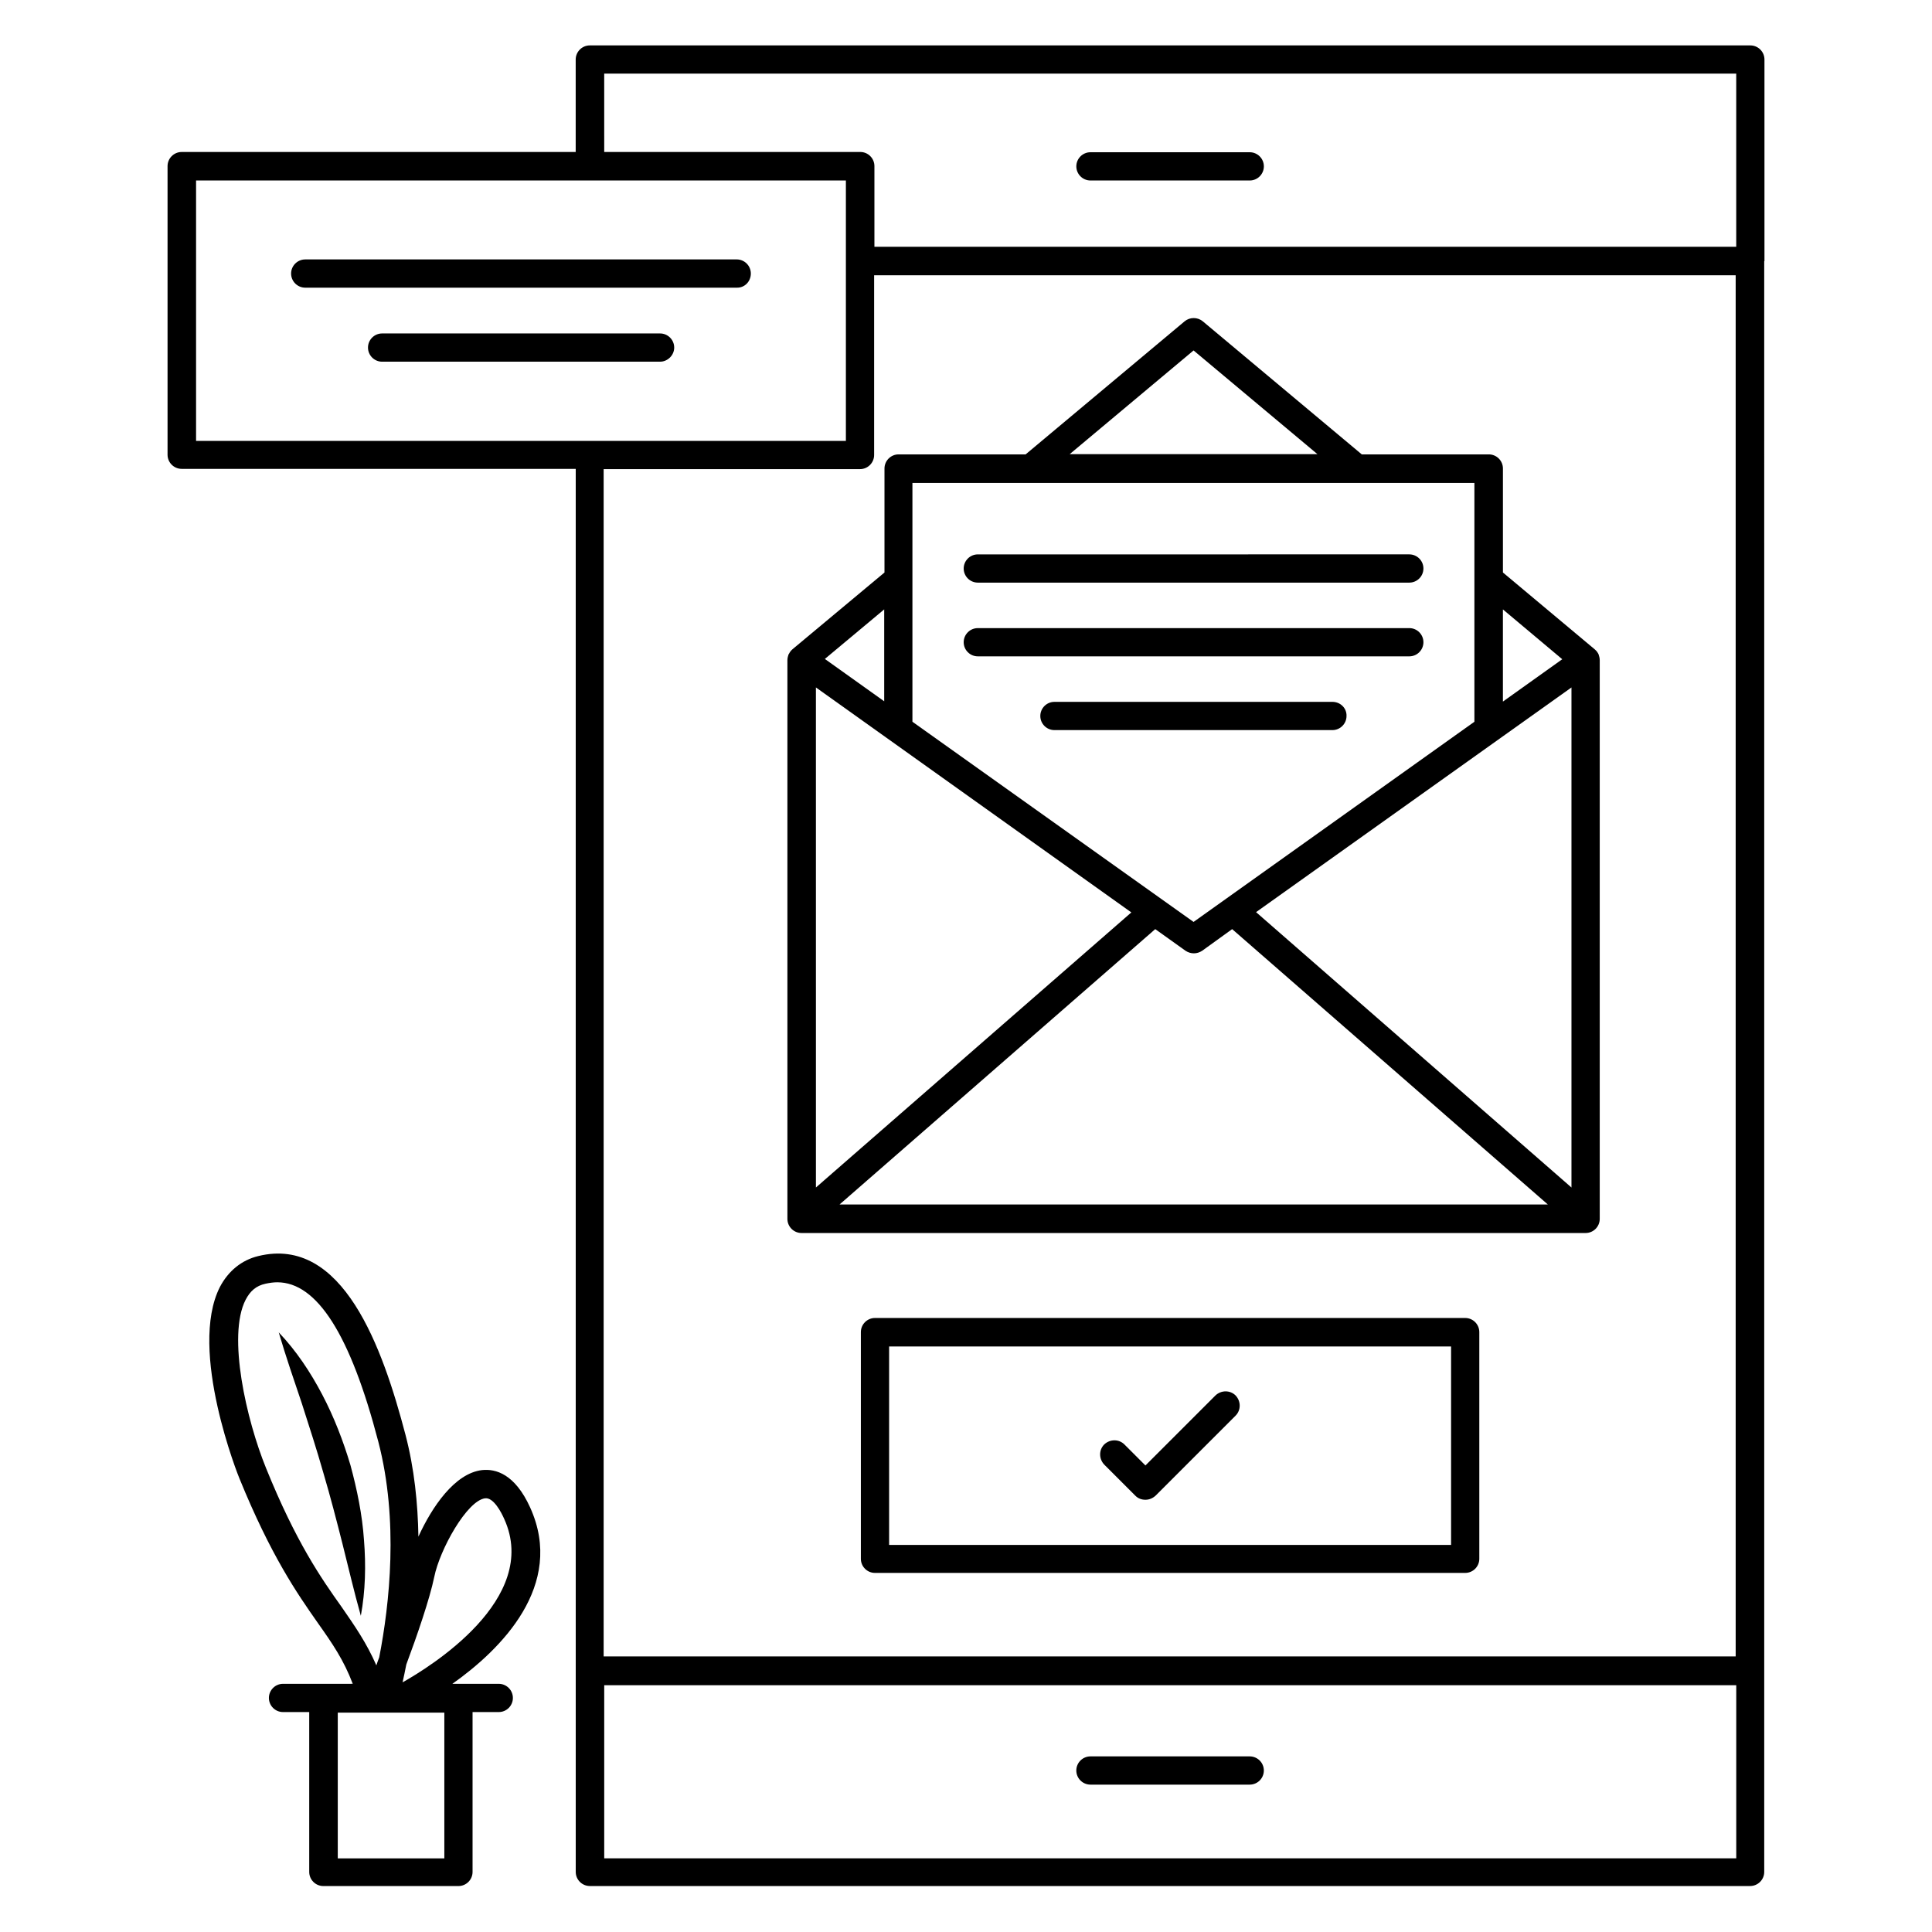 <?xml version="1.0" encoding="UTF-8"?>
<!-- Uploaded to: SVG Find, www.svgfind.com, Generator: SVG Find Mixer Tools -->
<svg fill="#000000" width="800px" height="800px" version="1.1" viewBox="144 144 512 512" xmlns="http://www.w3.org/2000/svg">
 <g>
  <path d="m611.6 213.21v-53.434c0-2.062-1.68-3.742-3.742-3.742h-307.55c-2.062 0-3.742 1.68-3.742 3.742v24.504h-104.42c-2.062 0-3.742 1.68-3.742 3.742v76.488c0 2.062 1.68 3.742 3.742 3.742h104.43v371.82c0 2.062 1.68 3.742 3.742 3.742h307.48c2.062 0 3.742-1.68 3.742-3.742v-53.434l-0.004-373.43zm-307.48-49.695h300v45.879h-228.39v-21.375c0-2.062-1.68-3.742-3.742-3.742h-67.863zm-108.16 28.32h172.21v69.008h-172.21zm175.95 76.488c2.062 0 3.742-1.68 3.742-3.742v-47.629h228.32v366.02h-300v-314.65zm-67.785 368.16v-45.879h300v45.879z"/>
  <path d="m432.98 191.83h42.215c2.062 0 3.742-1.68 3.742-3.742s-1.68-3.742-3.742-3.742h-42.215c-2.062 0-3.742 1.68-3.742 3.742s1.68 3.742 3.742 3.742z"/>
  <path d="m475.19 609.46h-42.215c-2.062 0-3.742 1.68-3.742 3.742s1.68 3.742 3.742 3.742h42.215c2.062 0 3.742-1.68 3.742-3.742s-1.68-3.742-3.742-3.742z"/>
  <path d="m352.67 318.93v148.09c0 2.062 1.68 3.742 3.742 3.742h207.79c2.062 0 3.742-1.68 3.742-3.742v-148.09c0-0.535-0.152-1.07-0.305-1.527-0.23-0.457-0.535-0.918-0.918-1.223l-0.078-0.078-24.352-20.383v-27.559c0-2.062-1.68-3.742-3.742-3.742h-33.664l-42.137-35.266c-1.375-1.145-3.434-1.145-4.809 0l-42.137 35.266h-33.664c-2.062 0-3.742 1.68-3.742 3.742v27.559l-24.348 20.312-0.078 0.078c-0.383 0.305-0.688 0.762-0.918 1.223l-0.078 0.078c-0.148 0.453-0.301 0.988-0.301 1.52zm91.145 66.871-83.586 72.898-0.004-132.52zm116.64-59.617v132.52l-83.586-72.977zm-89.922 64.043 83.664 72.977h-187.71l83.664-72.977 8.016 5.727c0.688 0.457 1.449 0.688 2.215 0.688 0.762 0 1.527-0.23 2.215-0.688zm87.48-71.523-15.727 11.223v-24.426zm-97.707-81.832 32.824 27.48h-65.648zm74.426 35.039v63.359l-74.426 53.051-74.504-53.051v-63.281l148.93-0.004zm-156.41 33.586v24.352l-15.727-11.223z"/>
  <path d="m532.29 493.28h-156.41c-2.062 0-3.742 1.68-3.742 3.742v60.074c0 2.062 1.68 3.742 3.742 3.742h156.41c2.062 0 3.742-1.68 3.742-3.742v-60.074c0-2.066-1.68-3.742-3.742-3.742zm-3.738 60.148h-148.93v-52.594h148.93z"/>
  <path d="m284.5 543.51c-4.047-8.93-9.16-10.305-12.746-9.922-7.25 0.84-13.281 9.77-16.871 17.633-0.152-8.777-1.07-18.016-3.434-27.023-6.031-22.977-16.566-52.824-39.008-47.328-4.426 1.07-7.938 3.969-10.152 8.168-8.551 16.793 5.039 50.535 5.191 50.84 8.32 20.383 15.191 30.305 20.762 38.242 3.894 5.496 6.871 9.848 9.238 16.105l-7.711 0.004h-0.078-10.688c-2.062 0-3.742 1.68-3.742 3.742s1.68 3.742 3.742 3.742h6.945v42.367c0 2.062 1.68 3.742 3.742 3.742h35.801c2.062 0 3.742-1.68 3.742-3.742v-42.367h6.945c2.062 0 3.742-1.68 3.742-3.742s-1.68-3.742-3.742-3.742h-10.688-0.078-1.527c12.75-9.008 30.004-26.031 20.613-46.719zm-70-10.457c-5.191-12.746-10.305-35.039-5.418-44.578 1.223-2.367 2.824-3.742 5.266-4.273 1.07-0.23 2.137-0.383 3.129-0.383 10.535 0 19.391 13.895 26.793 42.289 5.418 20.84 2.977 42.977 0.23 57.098-0.305 0.762-0.535 1.449-0.762 2.137-2.594-5.953-5.727-10.457-9.16-15.418-5.496-7.711-12.137-17.254-20.078-36.871zm47.254 103.43h-28.242v-38.625h28.242zm-11.07-46.641c0.305-1.449 0.688-3.055 0.992-4.734 2.824-7.559 6.184-17.328 7.406-23.207 1.449-7.25 8.703-20.305 13.512-20.84 2.215-0.23 4.273 3.742 5.039 5.496 9.617 21.223-19.773 39.238-26.949 43.285z"/>
  <path d="m240.46 552.13c-0.457-6.719-1.832-13.359-3.586-19.848-1.91-6.414-4.352-12.746-7.481-18.703-3.129-5.953-6.871-11.602-11.527-16.488 1.91 6.488 4.047 12.672 6.106 18.777 1.984 6.184 3.969 12.289 5.727 18.473 1.832 6.184 3.434 12.367 5.039 18.703 1.602 6.336 3.055 12.672 4.887 19.16 1.219-6.637 1.371-13.355 0.836-20.074z"/>
  <path d="m403.13 298.4h114.35c2.062 0 3.742-1.68 3.742-3.742s-1.68-3.742-3.742-3.742l-114.35 0.004c-2.062 0-3.742 1.68-3.742 3.742 0 2.059 1.68 3.738 3.742 3.738z"/>
  <path d="m403.13 317.94h114.35c2.062 0 3.742-1.68 3.742-3.742s-1.68-3.742-3.742-3.742l-114.35 0.004c-2.062 0-3.742 1.68-3.742 3.742 0 2.059 1.68 3.738 3.742 3.738z"/>
  <path d="m497.1 330h-73.664c-2.062 0-3.742 1.68-3.742 3.742s1.68 3.742 3.742 3.742h73.664c2.062 0 3.742-1.68 3.742-3.742 0.074-2.062-1.605-3.742-3.742-3.742z"/>
  <path d="m342.98 216.49c0-2.062-1.68-3.742-3.742-3.742l-114.35 0.004c-2.062 0-3.742 1.68-3.742 3.742s1.68 3.742 3.742 3.742h114.35c2.062 0.07 3.742-1.605 3.742-3.746z"/>
  <path d="m322.67 236.11c0-2.062-1.68-3.742-3.742-3.742h-73.664c-2.062 0-3.742 1.68-3.742 3.742s1.68 3.742 3.742 3.742h73.664c1.984-0.004 3.742-1.684 3.742-3.742z"/>
  <path d="m444.88 540.38c0.762 0.762 1.68 1.07 2.672 1.07 0.992 0 1.91-0.383 2.672-1.07l21.223-21.223c1.449-1.449 1.449-3.816 0-5.344-1.449-1.449-3.816-1.449-5.344 0l-18.551 18.551-5.574-5.574c-1.449-1.449-3.816-1.449-5.344 0-1.449 1.449-1.449 3.816 0 5.344z"/>
 </g>
</svg>
